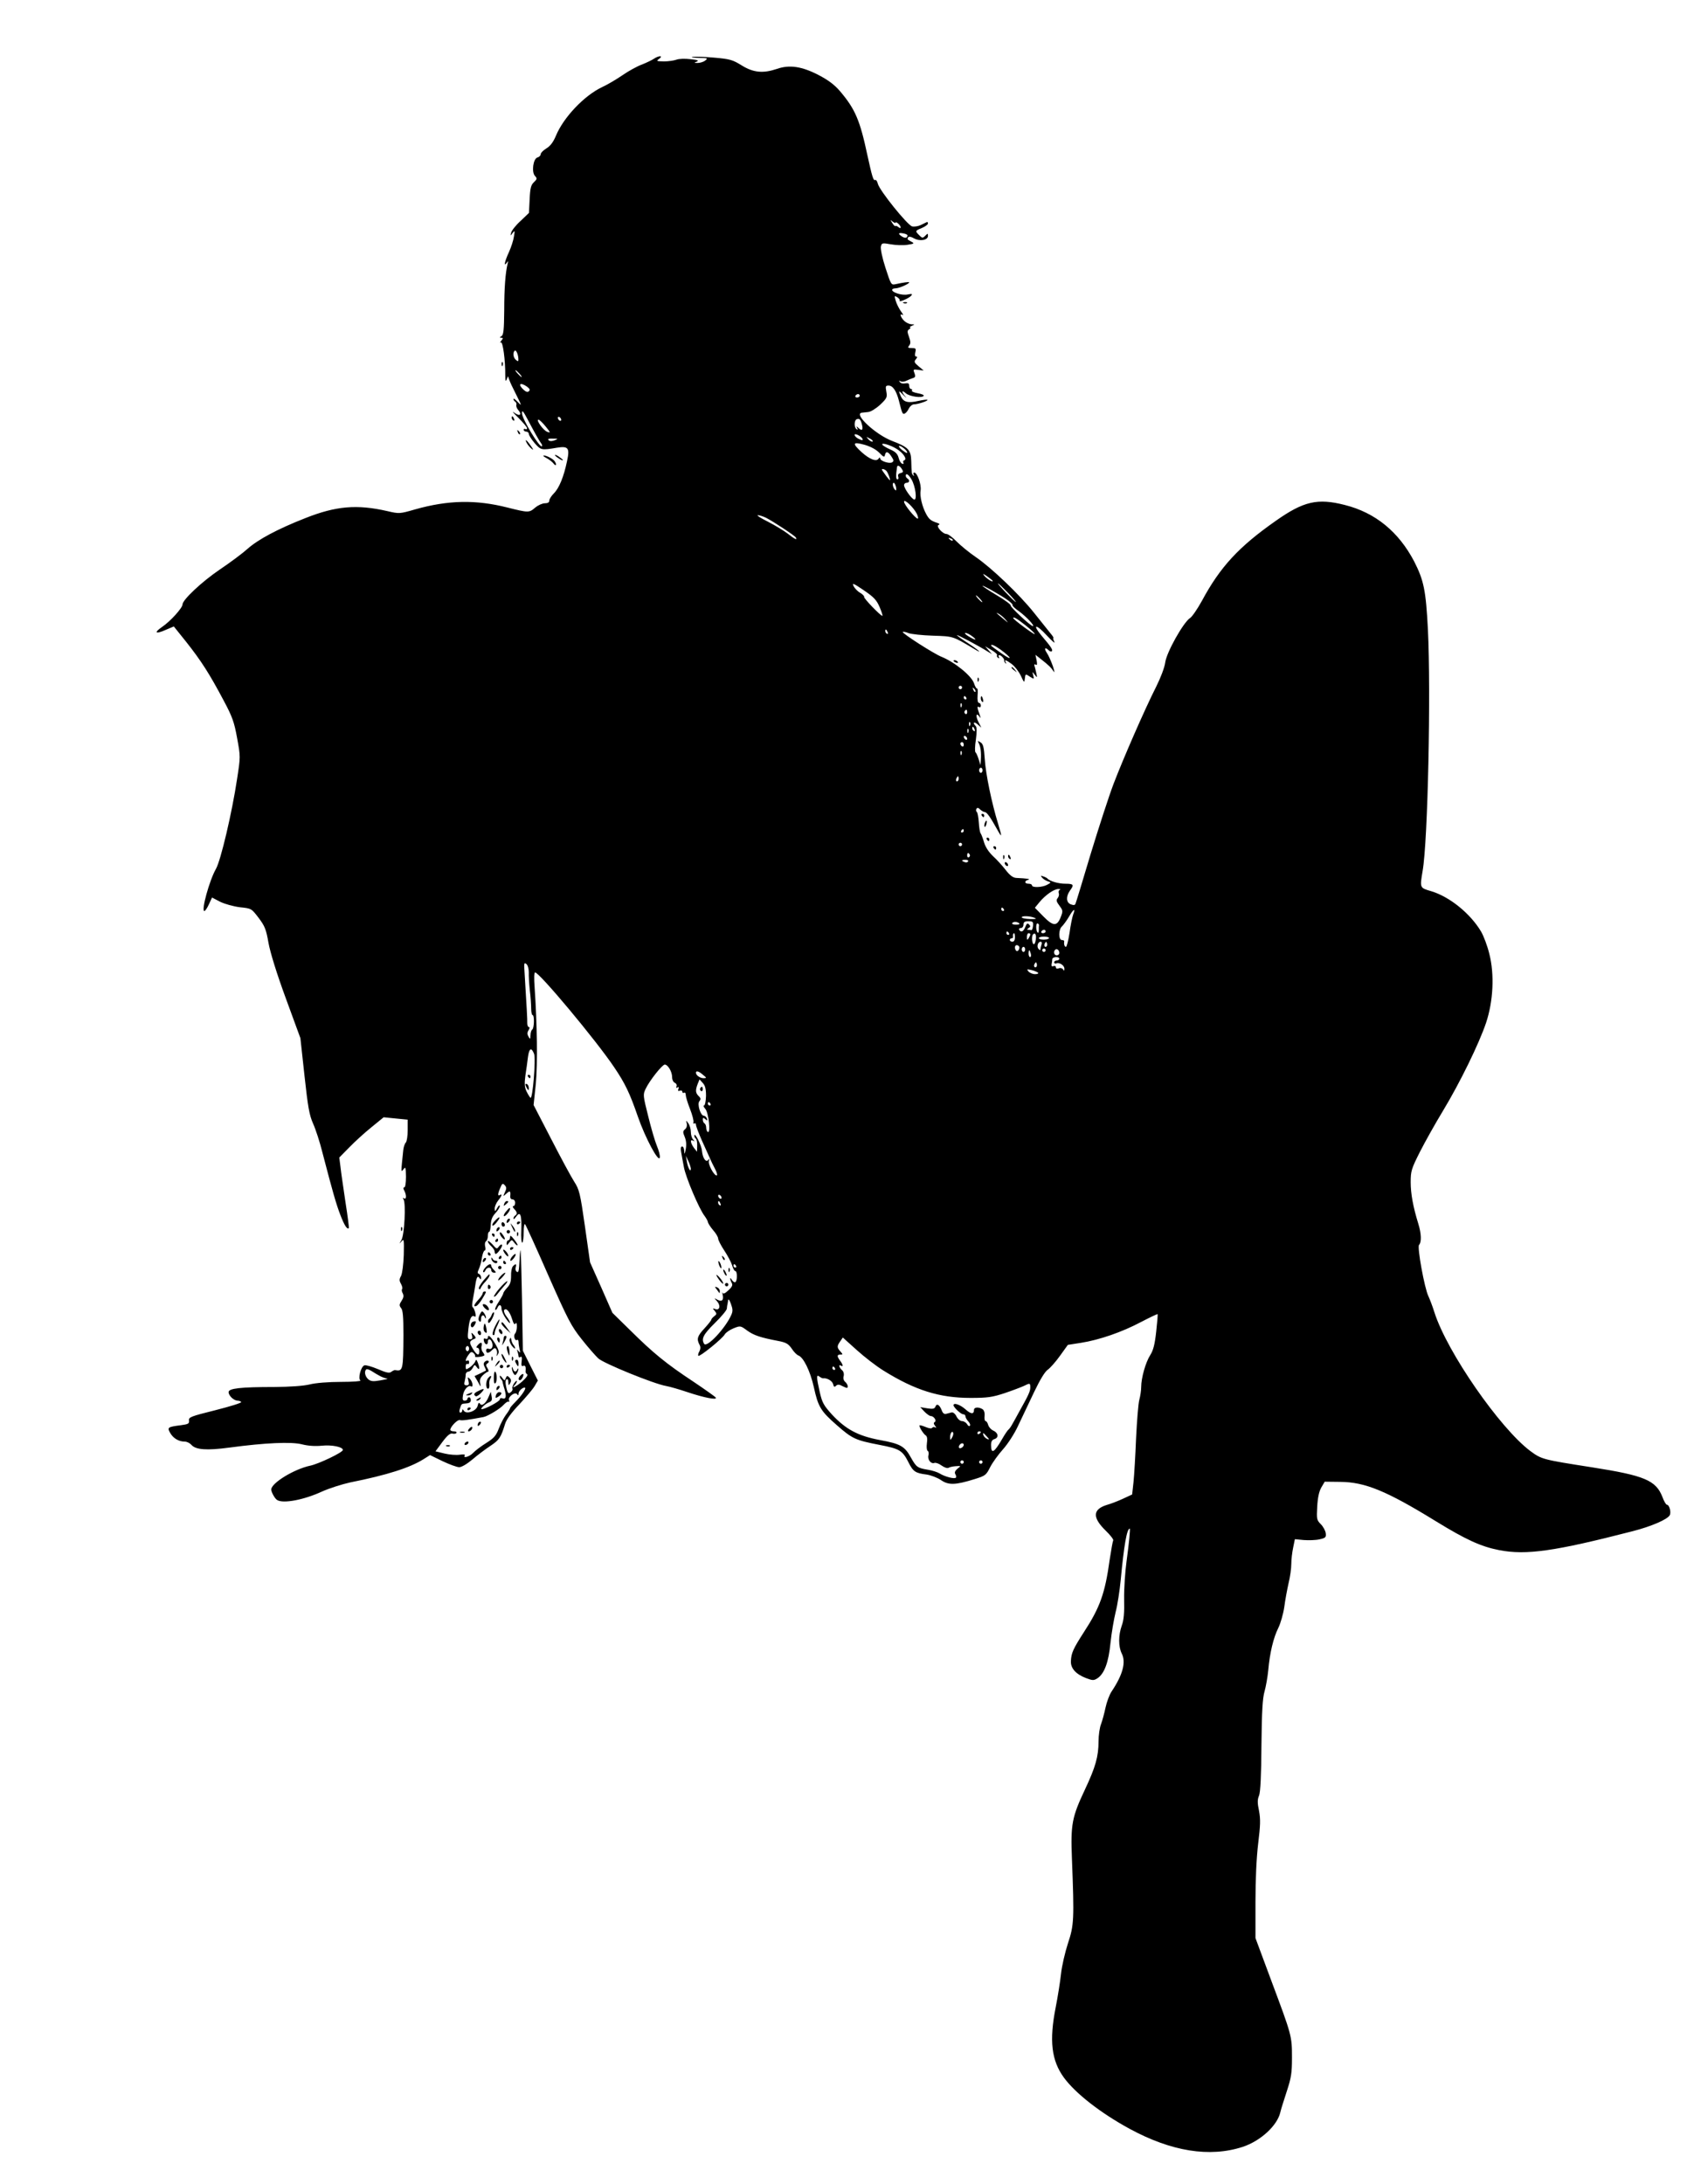 <?xml version="1.0" standalone="no"?>
<!DOCTYPE svg PUBLIC "-//W3C//DTD SVG 20010904//EN"
 "http://www.w3.org/TR/2001/REC-SVG-20010904/DTD/svg10.dtd">
<svg version="1.0" xmlns="http://www.w3.org/2000/svg"
 width="989pt" height="1280pt" viewBox="0 0 989 1280"
 preserveAspectRatio="xMidYMid meet">
<g transform="translate(0,1280) scale(0.1,-0.1)"
fill="#000000" stroke="none">
<path d="M3834 12456 c-11 -8 -43 -23 -70 -34 -28 -10 -79 -38 -115 -63 -35
-24 -89 -56 -120 -70 -105 -50 -226 -178 -270 -285 -16 -38 -33 -60 -56 -74
-18 -11 -33 -26 -33 -33 0 -8 -8 -17 -19 -20 -25 -6 -36 -85 -15 -108 14 -15
13 -19 -6 -37 -17 -16 -22 -34 -25 -100 l-4 -80 -49 -47 c-28 -25 -52 -56 -55
-68 -6 -21 -5 -21 8 -3 13 17 14 15 8 -20 -3 -22 -16 -62 -29 -91 -25 -54 -33
-91 -13 -63 8 12 9 11 5 -5 -13 -54 -20 -143 -20 -273 -1 -115 -4 -145 -16
-152 -12 -8 -12 -10 -1 -10 11 0 11 -3 0 -17 -8 -9 -9 -14 -3 -10 12 7 27
-107 26 -193 0 -32 2 -39 8 -25 l8 20 7 -20 c3 -11 22 -51 42 -90 32 -64 33
-68 9 -42 -14 15 -26 24 -26 18 0 -5 5 -13 11 -16 5 -4 8 -12 6 -18 -2 -7 2
-20 10 -29 26 -29 10 -41 -22 -17 -17 12 -6 -1 23 -29 28 -28 52 -56 52 -62 0
-6 -4 -8 -10 -5 -5 3 -10 1 -10 -4 0 -6 7 -11 15 -11 8 0 15 -6 15 -13 0 -7
15 -32 34 -54 37 -42 39 -43 133 -27 65 10 74 -2 57 -80 -19 -91 -46 -157 -77
-188 -15 -15 -27 -34 -27 -43 0 -10 -9 -15 -26 -15 -14 0 -39 -11 -56 -25 -36
-31 -39 -31 -163 0 -185 47 -348 44 -542 -11 -90 -26 -93 -26 -162 -10 -179
41 -302 30 -481 -41 -163 -64 -277 -125 -340 -181 -30 -27 -103 -81 -161 -120
-105 -71 -219 -178 -219 -205 0 -20 -70 -98 -120 -132 -51 -35 -38 -44 24 -16
l45 19 73 -91 c87 -110 137 -188 218 -341 52 -97 63 -128 80 -222 20 -109 20
-109 0 -239 -30 -200 -96 -479 -124 -528 -38 -66 -88 -247 -68 -247 5 0 17 18
27 40 l18 39 48 -25 c27 -13 77 -27 116 -32 67 -7 67 -7 109 -62 36 -48 44
-66 58 -147 11 -59 48 -179 102 -326 l85 -232 24 -220 c20 -183 28 -230 50
-280 15 -33 40 -109 55 -170 61 -234 80 -300 105 -366 24 -62 40 -87 50 -78 2
2 -7 72 -20 154 -12 83 -26 175 -29 205 l-7 55 59 60 c32 33 90 86 130 118
l71 58 70 -7 71 -7 0 -61 c0 -34 -5 -67 -11 -73 -7 -7 -13 -27 -15 -45 -14
-134 -14 -131 1 -112 13 17 14 12 15 -43 0 -37 -4 -63 -10 -63 -7 0 -7 -6 0
-19 14 -27 13 -54 -2 -45 -7 5 -8 3 -2 -7 14 -24 5 -208 -13 -238 -14 -24 -14
-24 1 -7 14 17 15 11 13 -80 -2 -57 -9 -109 -16 -123 -11 -19 -11 -28 0 -47 7
-13 10 -27 6 -30 -3 -4 -2 -15 4 -25 7 -14 5 -26 -7 -44 -14 -21 -14 -28 -3
-42 11 -12 14 -52 14 -157 -1 -208 -3 -215 -49 -207 -4 1 -14 -4 -22 -10 -11
-9 -28 -6 -79 16 -36 15 -71 25 -79 22 -21 -8 -39 -79 -23 -89 6 -4 -44 -8
-113 -8 -74 0 -150 -6 -185 -15 -38 -9 -114 -14 -206 -15 -200 0 -269 -8 -269
-30 0 -21 31 -50 53 -50 9 0 18 -4 21 -8 3 -5 -65 -26 -152 -48 -144 -36 -157
-41 -154 -60 2 -19 -4 -22 -48 -28 -78 -10 -81 -13 -62 -46 18 -31 50 -50 85
-50 13 0 30 -9 39 -19 25 -29 89 -34 223 -16 209 28 363 35 425 19 36 -9 76
-12 117 -8 58 6 123 -7 123 -25 0 -14 -140 -81 -191 -92 -95 -20 -229 -102
-229 -140 0 -15 21 -53 34 -61 34 -23 157 0 263 49 42 19 117 43 167 54 216
43 349 86 429 136 l38 24 74 -36 c40 -19 84 -35 97 -35 14 0 46 19 77 45 29
25 77 61 106 80 52 35 61 48 86 129 7 25 38 67 84 115 39 42 80 90 90 108 l18
31 -44 87 -44 88 -5 306 c-6 288 -8 337 -14 231 -4 -75 -6 -81 -17 -74 -6 3
-9 15 -6 25 6 22 1 24 -16 7 -7 -7 -12 -33 -11 -57 0 -33 -5 -50 -23 -69 -13
-14 -23 -29 -23 -34 0 -4 -12 -26 -26 -48 -15 -22 -24 -43 -21 -47 4 -3 9 2
13 11 9 23 24 20 24 -5 0 -11 11 -37 25 -57 14 -20 25 -32 25 -26 0 6 -9 23
-21 38 -11 14 -17 31 -14 36 11 18 34 -8 47 -52 8 -26 14 -35 20 -26 5 8 8 2
8 -18 0 -16 -5 -35 -10 -40 -12 -12 -2 -47 11 -38 5 3 9 -3 9 -13 0 -10 3 -29
6 -43 5 -21 4 -22 -6 -10 -10 13 -11 12 -6 -3 3 -10 6 -23 6 -28 0 -6 5 -7 11
-3 8 5 10 -3 7 -25 -3 -24 -1 -31 9 -27 12 5 17 -5 14 -31 -1 -6 3 -15 9 -18
7 -4 -4 -20 -27 -41 -35 -31 -72 -49 -45 -22 7 7 12 17 12 22 0 6 -7 0 -16
-12 -8 -12 -13 -26 -10 -31 3 -5 -1 -14 -8 -20 -16 -14 -21 -8 -30 36 -4 18
-3 34 3 38 7 4 11 -3 11 -17 1 -21 2 -21 11 -5 7 13 6 21 -4 32 -13 13 -16 12
-22 -3 -6 -16 -8 -16 -21 2 -8 11 -14 15 -14 10 0 -6 3 -14 7 -18 5 -4 8 -11
9 -14 0 -4 5 -25 12 -46 12 -43 8 -60 -14 -52 -8 3 -14 0 -14 -7 0 -11 -86
-57 -106 -57 -13 0 21 32 42 40 17 7 20 14 16 35 l-5 27 -12 -28 c-16 -40 -41
-59 -51 -42 -6 9 -10 6 -14 -12 -7 -31 -66 -52 -81 -29 -6 10 -9 10 -9 2 0 -7
-5 -13 -11 -13 -6 0 -8 9 -3 23 9 29 8 29 38 31 18 1 26 7 26 19 0 9 -4 17
-10 17 -5 0 -10 -4 -10 -10 0 -5 -7 -10 -16 -10 -12 0 -14 8 -10 32 5 33 32
62 47 52 15 -9 10 27 -6 43 -14 14 -15 13 -9 -11 5 -20 3 -26 -11 -26 -13 0
-16 6 -11 23 3 12 6 30 6 40 0 9 7 17 15 17 8 0 20 10 26 22 11 21 12 21 25 3
16 -21 18 -4 4 30 -7 18 -9 18 -15 3 -4 -9 -18 -24 -31 -33 -23 -15 -24 -14
-24 5 0 12 5 18 10 15 6 -3 10 1 10 10 0 9 -4 13 -10 10 -15 -9 -12 8 6 33 12
18 19 21 30 11 7 -6 11 -15 9 -20 -5 -7 45 -2 54 6 2 3 -2 11 -9 20 -7 8 -10
24 -7 35 6 24 -5 26 -23 5 -9 -10 -9 -15 -1 -15 6 0 11 -9 11 -20 0 -31 -16
-24 -40 17 -21 36 -20 43 15 57 6 2 2 12 -7 21 -16 17 -17 17 -11 -3 4 -16 1
-22 -11 -22 -15 0 -16 8 -10 63 7 60 18 82 37 70 6 -4 7 6 3 23 -4 16 -11 30
-15 32 -5 1 -4 22 1 45 4 23 11 60 14 82 7 49 14 61 25 44 7 -11 9 -10 9 3 0
9 -6 18 -12 21 -10 3 -10 9 -1 28 6 13 15 43 18 67 4 23 11 42 16 42 5 0 7 11
3 24 -3 13 -1 27 5 30 6 4 11 18 11 32 0 13 3 24 8 24 4 0 8 19 9 41 1 29 9
49 27 68 14 15 26 34 26 42 -1 8 -7 3 -15 -11 -13 -23 -14 -24 -15 -4 0 12 9
33 20 47 22 27 26 42 10 32 -13 -8 -13 7 3 43 10 25 14 28 26 15 11 -12 11
-20 1 -41 -12 -27 -12 -27 9 -8 21 19 25 16 22 -16 -1 -10 4 -18 13 -18 9 0
16 -9 16 -20 0 -11 -5 -20 -11 -20 -6 0 -3 -7 5 -16 18 -18 20 -30 6 -39 -5
-3 -10 -11 -10 -18 0 -6 7 -1 16 12 24 34 33 11 30 -80 -2 -43 1 -76 6 -73 4
3 8 31 8 62 0 31 4 52 8 46 5 -5 66 -139 136 -299 116 -262 134 -297 196 -375
37 -47 81 -97 97 -112 30 -29 327 -150 398 -162 22 -4 78 -20 125 -36 99 -33
176 -48 166 -32 -4 6 -65 49 -135 96 -153 101 -231 164 -368 300 l-103 101
-65 148 -66 148 -30 211 c-28 196 -33 215 -63 262 -18 28 -79 141 -135 250
l-103 199 13 124 c11 118 8 347 -7 566 -4 54 -3 87 3 87 25 0 356 -396 463
-555 65 -96 92 -153 139 -289 44 -127 124 -276 129 -240 2 11 -6 41 -17 67
-11 26 -34 104 -51 174 -31 122 -31 128 -15 161 22 47 97 142 112 142 18 0 43
-41 43 -73 0 -16 7 -30 16 -34 8 -3 13 -12 10 -20 -4 -9 -2 -11 6 -7 7 5 9 2
5 -9 -4 -11 -2 -14 9 -10 7 3 14 0 14 -7 0 -6 5 -8 10 -5 6 3 10 -2 10 -13 0
-10 11 -47 25 -82 14 -36 23 -71 20 -78 -2 -7 0 -10 5 -7 6 3 10 0 10 -8 0 -8
16 -50 35 -93 20 -44 41 -90 47 -104 6 -14 19 -42 30 -62 11 -21 15 -38 9 -38
-16 0 -52 67 -45 86 4 14 3 15 -3 6 -14 -19 -34 9 -38 53 -3 33 -44 114 -45
88 0 -6 4 -14 9 -17 5 -3 9 -22 8 -42 l-1 -35 -18 23 c-20 27 -24 53 -5 42 10
-6 10 -4 0 7 -7 7 -13 27 -13 44 0 17 -7 40 -15 51 -14 19 -14 19 -9 -2 3 -12
-1 -26 -10 -33 -13 -11 -14 -17 -2 -45 9 -22 11 -45 6 -72 -6 -31 -8 -33 -9
-11 0 15 -6 27 -12 27 -8 0 -10 -12 -6 -32 3 -18 10 -58 16 -88 10 -59 90
-248 122 -288 10 -14 19 -30 19 -36 1 -6 14 -27 30 -46 17 -19 30 -41 30 -50
0 -8 16 -40 36 -70 20 -30 41 -70 46 -87 5 -18 13 -33 18 -33 13 0 13 -57 1
-65 -6 -3 -14 3 -20 12 -13 22 -14 8 -2 -16 8 -13 3 -24 -19 -44 -20 -19 -30
-23 -34 -15 -3 7 -3 3 0 -9 8 -33 -3 -45 -29 -32 -22 12 -22 12 -3 -9 22 -25
15 -55 -11 -45 -16 6 -17 5 -3 -11 13 -16 12 -20 -3 -31 -9 -7 -17 -16 -17
-20 0 -4 -18 -27 -40 -51 -42 -45 -47 -62 -30 -95 8 -13 7 -25 0 -40 -7 -11
-9 -23 -6 -26 7 -8 143 102 155 126 6 10 29 26 51 35 40 16 41 16 80 -13 39
-28 77 -41 182 -61 47 -9 60 -17 80 -46 12 -19 30 -36 38 -39 30 -10 70 -92
91 -186 25 -115 40 -140 135 -223 90 -79 109 -88 249 -115 119 -23 135 -32
171 -103 27 -54 41 -63 106 -71 25 -4 63 -18 85 -33 44 -30 83 -29 196 6 64
20 68 23 92 71 14 27 48 74 75 104 27 30 67 91 88 137 22 46 64 135 94 198 36
75 64 121 81 132 14 10 46 46 71 81 l46 64 77 12 c108 17 241 63 352 122 52
27 96 48 97 46 2 -2 -2 -48 -8 -102 -8 -74 -17 -110 -35 -138 -27 -42 -53
-134 -53 -187 0 -19 -5 -53 -11 -75 -6 -22 -14 -123 -19 -225 -4 -102 -11
-218 -15 -257 l-8 -73 -54 -25 c-30 -14 -72 -30 -94 -36 -84 -26 -86 -74 -7
-151 27 -26 47 -52 44 -57 -3 -5 -12 -56 -21 -115 -27 -196 -57 -279 -151
-423 -63 -98 -74 -122 -76 -170 -2 -42 29 -76 88 -99 40 -15 46 -15 68 -1 40
27 65 93 76 207 6 58 20 139 30 180 11 41 24 127 30 189 19 202 36 301 53 301
4 0 -4 -83 -19 -193 -8 -59 -15 -158 -14 -220 2 -81 -2 -124 -14 -156 -20 -56
-20 -123 0 -163 26 -51 6 -125 -59 -222 -13 -19 -29 -62 -36 -95 -7 -34 -19
-77 -26 -96 -8 -19 -15 -65 -15 -102 0 -89 -18 -151 -79 -281 -77 -163 -85
-205 -77 -407 14 -357 12 -390 -23 -495 -17 -52 -36 -133 -41 -180 -5 -47 -19
-134 -31 -195 -39 -197 -25 -313 48 -413 68 -93 216 -208 385 -300 245 -133
469 -169 663 -106 106 35 204 126 221 204 3 14 20 68 37 120 27 82 31 109 31
200 0 126 -1 129 -120 447 l-94 253 0 212 c0 135 6 260 16 343 13 106 14 141
5 190 -10 47 -10 67 0 90 8 20 13 117 14 295 2 201 7 277 18 315 8 28 18 84
22 125 9 102 30 190 59 248 13 26 29 82 35 123 5 40 17 103 25 139 9 36 16 86
16 112 0 26 5 69 11 97 l10 49 52 -5 c29 -2 70 -1 92 4 36 8 40 12 37 36 -2
15 -15 39 -29 53 -24 24 -25 30 -21 103 3 54 11 89 24 112 l20 34 90 -1 c146
-1 271 -52 562 -231 176 -108 263 -148 370 -169 159 -31 326 -7 784 111 109
28 204 69 217 94 9 18 -3 61 -17 61 -5 0 -17 20 -26 45 -38 98 -105 126 -411
174 -294 46 -297 47 -364 96 -179 135 -486 578 -561 810 -12 39 -29 82 -36 97
-23 46 -67 289 -55 301 15 15 14 65 -4 123 -31 100 -45 177 -45 245 0 64 4 78
54 177 30 59 91 168 136 242 99 164 211 393 252 515 42 126 50 283 19 404 -11
46 -33 104 -48 130 -62 105 -183 204 -292 237 -68 20 -68 18 -51 119 31 177
49 1050 31 1415 -12 231 -24 288 -81 400 -91 173 -227 285 -406 330 -160 41
-242 22 -405 -93 -217 -152 -326 -270 -433 -469 -26 -47 -57 -93 -70 -101 -39
-26 -137 -200 -145 -260 -4 -30 -27 -90 -53 -142 -67 -132 -193 -421 -250
-570 -27 -71 -87 -256 -134 -410 -46 -154 -86 -286 -89 -292 -3 -9 -11 -10
-27 -4 -28 10 -30 46 -6 80 26 35 23 41 -27 41 -40 0 -92 15 -105 31 -3 3 -14
9 -24 12 -16 6 -17 5 -7 -7 7 -9 22 -18 34 -22 20 -6 20 -7 -4 -20 -28 -16
-89 -18 -89 -4 0 6 -9 10 -20 10 -25 0 -26 17 -2 23 16 5 -8 8 -70 11 -19 1
-37 14 -62 46 -19 25 -53 62 -75 82 -25 24 -44 53 -52 80 -7 24 -16 48 -20 53
-5 6 -9 35 -11 65 -2 30 -7 58 -12 61 -5 4 -5 12 -2 18 5 8 12 7 22 -4 9 -8
21 -15 27 -15 12 0 33 -30 74 -104 28 -50 28 -44 4 36 -37 120 -73 293 -78
379 -5 70 -9 88 -25 98 -17 10 -18 10 -10 -6 11 -20 15 -54 12 -98 l-2 -30
-11 35 c-6 19 -14 37 -18 40 -5 3 -4 37 2 75 6 46 6 72 -1 79 -20 20 -10 29
11 10 l22 -19 -17 33 c-18 35 -13 58 5 32 9 -12 9 -11 4 5 -17 47 -18 58 -7
51 7 -4 12 -1 12 8 0 9 -5 16 -11 16 -7 0 -10 17 -8 44 2 24 1 42 -3 40 -3 -2
-12 11 -18 31 -15 44 -112 123 -190 155 -44 17 -234 139 -228 146 3 2 18 0 34
-7 16 -6 80 -13 143 -15 120 -4 115 -2 239 -76 57 -35 34 -12 -33 32 -36 23
-65 44 -65 47 0 5 130 -64 180 -96 l25 -15 -20 23 -20 23 37 -22 c21 -12 36
-26 33 -30 -3 -5 0 -12 6 -16 8 -4 9 -3 5 4 -4 7 -3 12 2 12 11 0 31 -22 29
-32 -1 -3 2 -10 7 -15 5 -5 6 -3 2 5 -11 18 1 15 35 -10 17 -13 41 -43 53 -68
20 -43 21 -44 24 -17 3 28 4 28 29 11 26 -16 26 -16 20 7 -6 23 -6 24 9 4 15
-19 15 -19 9 10 -4 17 -8 36 -11 43 -2 8 1 10 8 6 8 -5 9 2 5 25 l-7 33 33
-26 c46 -36 60 -50 74 -72 7 -10 4 4 -5 32 -10 28 -25 63 -35 77 -18 27 -11
37 11 15 6 -6 15 -9 18 -5 8 7 -4 25 -60 91 -58 70 -32 70 31 1 31 -33 50 -50
44 -37 -6 12 -9 22 -6 22 4 0 -4 13 -17 28 -13 16 -56 70 -96 120 -87 109
-250 264 -342 327 -37 25 -87 66 -111 90 -24 25 -51 45 -60 45 -23 0 -64 46
-47 53 9 3 7 7 -7 12 -38 12 -49 22 -65 51 -24 44 -39 106 -33 140 5 34 -20
104 -37 104 -6 0 -8 -6 -4 -12 4 -8 3 -9 -2 -5 -10 10 -10 12 -12 85 -2 65
-17 81 -111 117 -98 37 -231 161 -178 166 6 1 23 2 37 4 14 1 45 20 69 42 40
38 43 44 37 77 -6 32 -4 36 13 36 25 0 46 -31 61 -90 19 -76 21 -79 34 -74 7
3 18 16 24 30 7 13 20 24 30 24 23 0 85 21 79 26 -2 3 -26 0 -53 -6 -61 -14
-87 -7 -102 25 -17 38 -15 39 16 7 15 -15 19 -18 10 -7 -25 29 -23 42 2 20 21
-19 96 -30 105 -15 3 5 -13 11 -35 15 -22 4 -38 11 -34 16 3 5 0 9 -5 9 -6 0
-11 8 -11 19 0 14 -6 17 -24 14 -13 -3 -27 1 -31 8 -6 8 -4 10 4 4 7 -4 23 -3
34 3 12 6 30 13 39 16 14 4 16 10 9 29 -9 22 -7 23 22 19 l32 -4 -30 25 c-25
21 -28 27 -16 41 9 11 10 16 2 16 -7 0 -9 9 -5 25 5 22 3 25 -21 25 -23 0 -25
2 -15 15 9 11 9 22 -1 50 -11 31 -11 37 1 45 8 6 11 10 5 11 -5 0 -1 4 10 9
19 8 19 9 -2 9 -13 1 -32 10 -43 21 -21 21 -28 46 -9 34 7 -4 2 6 -10 22 -11
16 -25 43 -30 61 -9 30 -8 31 9 21 10 -7 17 -15 14 -20 -8 -13 54 13 67 28 10
12 6 13 -20 8 -32 -7 -91 11 -91 27 0 5 9 9 20 9 20 0 80 26 80 35 0 4 -36 -1
-81 -11 -25 -5 -26 -2 -58 96 -19 58 -30 112 -27 125 5 21 8 22 58 13 29 -5
72 -7 97 -3 39 6 43 8 26 17 -27 15 -28 15 -21 27 4 6 17 4 34 -6 34 -19 82
-11 82 14 0 16 -1 16 -16 1 -15 -15 -18 -14 -35 3 -25 25 -25 26 16 43 19 8
35 20 35 26 0 7 -3 10 -7 8 -5 -2 -20 -10 -35 -17 -14 -7 -37 -11 -51 -8 -28
8 -190 209 -201 250 -3 15 -11 25 -16 22 -10 -6 -18 22 -45 145 -44 207 -72
271 -161 376 -31 36 -67 64 -125 94 -98 51 -171 62 -245 36 -80 -27 -137 -22
-205 20 -53 33 -69 38 -160 46 -56 5 -113 7 -128 5 -14 -2 1 -5 33 -6 55 -1
58 -2 40 -16 -10 -8 -30 -14 -44 -14 -22 0 -23 1 -5 8 14 6 4 10 -37 14 -32 4
-68 3 -83 -3 -14 -5 -47 -10 -73 -10 -44 1 -46 2 -28 15 27 20 -2 20 -30 1z
m1416 -961 c0 4 7 2 15 -5 8 -7 15 -17 15 -22 0 -7 -5 -6 -13 1 -8 6 -16 9
-18 6 -3 -2 -11 6 -18 18 -13 20 -13 21 2 8 10 -7 17 -10 17 -6z m70 -74 c0
-16 -13 -19 -31 -8 -26 16 -24 25 6 19 14 -2 25 -8 25 -11z m-2281 -725 c1
-15 -2 -16 -14 -6 -16 13 -20 42 -8 54 8 8 21 -20 22 -48z m6 -86 c10 -11 16
-20 13 -20 -3 0 -13 9 -23 20 -10 11 -16 20 -13 20 3 0 13 -9 23 -20z m44 -76
c16 -12 20 -19 12 -27 -7 -7 -17 -5 -31 8 -36 33 -22 47 19 19z m1951 -54 c0
-5 -7 -10 -16 -10 -8 0 -12 5 -9 10 3 6 10 10 16 10 5 0 9 -4 9 -10z m-1947
-138 c39 -74 68 -126 79 -140 6 -7 8 -15 5 -18 -12 -12 -117 161 -117 194 0
21 7 13 33 -36z m197 -3 c0 -6 -4 -7 -10 -4 -5 3 -10 11 -10 16 0 6 5 7 10 4
6 -3 10 -11 10 -16z m1764 -31 c7 -30 -2 -36 -23 -15 -11 10 -12 9 -6 -2 5 -9
4 -12 -3 -7 -16 10 -15 53 1 59 16 6 23 -2 31 -35z m-1855 -8 c29 -36 30 -39
9 -31 -23 8 -68 71 -51 71 5 0 24 -18 42 -40z m1856 -70 c8 -13 -1 -13 -26 0
-10 6 -19 15 -19 21 0 11 35 -5 45 -21z m61 -18 c-4 -3 -14 2 -24 12 -16 18
-16 18 6 6 13 -6 21 -14 18 -18z m-1865 7 c-16 -6 -28 -6 -35 1 -7 7 1 10 25
9 32 0 33 -1 10 -10z m1904 -73 c25 -26 30 -28 33 -13 5 24 19 21 38 -9 14
-21 15 -27 4 -34 -16 -10 -70 8 -70 23 0 8 -3 7 -9 -1 -12 -20 -52 -5 -99 37
-58 53 -54 63 16 44 37 -11 67 -27 87 -47z m103 22 c37 -23 62 -60 43 -66 -6
-2 -8 -8 -5 -14 4 -6 1 -9 -7 -6 -7 2 -17 18 -21 35 -6 22 -18 35 -48 48 -23
10 -44 23 -47 28 -9 15 47 -1 85 -25z m60 -18 c3 -8 -5 -6 -21 6 -15 10 -27
23 -27 28 0 12 43 -18 48 -34z m-31 -99 c10 -16 9 -20 -8 -24 -12 -3 -17 -11
-13 -21 3 -9 1 -16 -5 -16 -9 0 -10 21 -2 73 2 13 16 7 28 -12z m-89 -13 c5
-7 13 -24 17 -38 6 -22 4 -20 -19 9 -14 19 -26 36 -26 38 0 8 19 2 28 -9z
m145 -47 c24 -40 35 -125 16 -119 -17 6 -59 66 -59 84 0 8 7 14 15 14 17 0 20
16 5 25 -5 3 -10 10 -10 16 0 18 16 9 33 -20z m-90 -47 c3 -18 1 -22 -6 -15
-13 13 -18 41 -7 41 4 0 10 -12 13 -26z m122 -156 c7 -16 10 -28 5 -28 -13 0
-80 82 -80 99 0 20 56 -33 75 -71z m-884 -23 c46 -24 167 -104 174 -115 12
-19 -7 -10 -47 22 -22 17 -75 49 -116 70 -42 21 -69 38 -59 38 10 0 31 -7 48
-15z m1094 -133 c-3 -3 -11 0 -18 7 -9 10 -8 11 6 5 10 -3 15 -9 12 -12z m235
-238 c0 -9 -37 15 -51 33 -10 12 -5 11 19 -6 17 -12 32 -24 32 -27z m-663
-153 c12 -28 19 -51 16 -51 -11 0 -111 104 -107 111 2 4 -8 15 -23 24 -16 9
-33 27 -39 40 -10 20 0 16 60 -25 59 -40 75 -57 93 -99z m753 83 c30 -31 50
-55 45 -53 -11 4 -111 109 -104 109 3 0 29 -25 59 -56z m-2 -42 c18 -13 31
-26 28 -29 -3 -3 14 -20 39 -37 41 -30 94 -86 80 -86 -13 0 -134 113 -130 121
3 4 -33 31 -80 59 -47 28 -85 53 -85 56 0 6 110 -56 148 -84z m-163 8 c10 -11
16 -20 13 -20 -3 0 -13 9 -23 20 -10 11 -16 20 -13 20 3 0 13 -9 23 -20z m150
-122 c19 -22 19 -22 -10 2 -48 40 -51 43 -30 32 11 -6 29 -21 40 -34z m118
-34 c32 -26 56 -48 53 -51 -4 -4 -126 86 -126 94 0 10 21 -2 73 -43z m-809
-40 c3 -8 2 -12 -4 -9 -6 3 -10 10 -10 16 0 14 7 11 14 -7z m496 -24 c33 -25
19 -25 -22 0 -18 11 -26 20 -18 20 8 0 26 -9 40 -20z m166 -78 c67 -49 72 -69
7 -23 -35 24 -63 45 -63 47 0 10 21 1 56 -24z m-226 -222 c0 -5 -4 -10 -10
-10 -5 0 -10 5 -10 10 0 6 5 10 10 10 6 0 10 -4 10 -10z m78 -25 c-3 -3 -9 2
-12 12 -6 14 -5 15 5 6 7 -7 10 -15 7 -18z m-53 -35 c3 -5 1 -10 -4 -10 -6 0
-11 5 -11 10 0 6 2 10 4 10 3 0 8 -4 11 -10z m-28 -52 c-3 -8 -6 -5 -6 6 -1
11 2 17 5 13 3 -3 4 -12 1 -19z m33 -34 c0 -8 -5 -12 -10 -9 -6 4 -8 11 -5 16
9 14 15 11 15 -7z m17 -76 c-3 -8 -6 -5 -6 6 -1 11 2 17 5 13 3 -3 4 -12 1
-19z m27 -24 c3 -8 2 -12 -4 -9 -6 3 -10 10 -10 16 0 14 7 11 14 -7z m-37 -16
c-3 -8 -6 -5 -6 6 -1 11 2 17 5 13 3 -3 4 -12 1 -19z m-7 -39 c0 -6 -4 -7 -10
-4 -5 3 -10 11 -10 16 0 6 5 7 10 4 6 -3 10 -11 10 -16z m-20 -35 c0 -8 -4
-12 -10 -9 -5 3 -10 10 -10 16 0 5 5 9 10 9 6 0 10 -7 10 -16z m-13 -56 c-3
-8 -6 -5 -6 6 -1 11 2 17 5 13 3 -3 4 -12 1 -19z m123 -93 c0 -8 -4 -15 -10
-15 -5 0 -10 7 -10 15 0 8 5 15 10 15 6 0 10 -7 10 -15z m-140 -50 c0 -8 -4
-15 -10 -15 -5 0 -7 7 -4 15 4 8 8 15 10 15 2 0 4 -7 4 -15z m30 -305 c0 -5
-5 -10 -11 -10 -5 0 -7 5 -4 10 3 6 8 10 11 10 2 0 4 -4 4 -10z m-10 -80 c0
-5 -4 -10 -10 -10 -5 0 -10 5 -10 10 0 6 5 10 10 10 6 0 10 -4 10 -10z m45
-59 c3 -5 1 -12 -5 -16 -5 -3 -10 1 -10 9 0 18 6 21 15 7z m-10 -41 c-3 -5
-12 -7 -20 -3 -21 7 -19 13 6 13 11 0 18 -4 14 -10z m538 -166 c-7 -3 -9 -12
-6 -20 3 -8 0 -21 -7 -29 -9 -11 -7 -20 11 -44 21 -28 21 -32 7 -68 -22 -54
-44 -53 -102 6 l-49 50 27 33 c35 42 85 77 111 77 11 0 15 -3 8 -5z m-328
-114 c3 -5 1 -10 -4 -10 -6 0 -11 5 -11 10 0 6 2 10 4 10 3 0 8 -4 11 -10z
m406 -32 c-5 -14 -15 -62 -21 -107 -7 -44 -16 -81 -21 -81 -8 0 -13 15 -10 33
0 4 -6 7 -14 7 -20 0 -20 63 1 80 8 8 27 33 41 57 27 47 40 52 24 11z m-226
-18 c15 -6 7 -8 -27 -7 -27 1 -48 5 -48 10 0 10 50 8 75 -3z m-89 -33 c4 -4
-5 -7 -20 -7 -15 0 -25 4 -22 9 7 10 31 9 42 -2z m80 -14 c-2 -16 -6 -27 -10
-25 -3 1 -12 2 -18 2 -9 0 -8 3 2 10 12 7 12 12 3 21 -10 10 -14 6 -22 -14
-11 -28 -25 -35 -36 -17 -3 6 1 10 9 10 9 0 16 9 16 20 0 15 7 20 29 20 26 0
29 -3 27 -27z m35 4 c-1 -4 -1 -17 -1 -29 0 -12 -3 -18 -7 -14 -11 11 -11 57
0 53 5 -1 8 -6 8 -10z m39 -37 c0 -5 -7 -10 -16 -10 -8 0 -12 5 -9 10 3 6 10
10 16 10 5 0 9 -4 9 -10z m-215 -10 c3 -5 1 -10 -4 -10 -6 0 -11 5 -11 10 0 6
2 10 4 10 3 0 8 -4 11 -10z m35 -25 c0 -16 -6 -25 -15 -25 -8 0 -15 5 -15 10
0 6 5 10 10 10 6 0 9 3 9 8 -2 12 1 22 6 22 3 0 5 -11 5 -25z m90 18 c0 -5 -5
-15 -10 -23 -8 -12 -10 -11 -10 8 0 12 5 22 10 22 6 0 10 -3 10 -7z m32 -32
c-2 -17 -8 -28 -13 -25 -10 6 -12 48 -3 57 13 13 21 -3 16 -32z m78 11 c0 -5
-13 -9 -30 -10 -16 0 -30 4 -30 9 0 5 14 9 30 9 17 0 30 -4 30 -8z m-44 -38
c-3 -9 -6 -21 -6 -27 0 -8 -3 -8 -11 0 -13 13 -5 43 12 43 6 0 8 -7 5 -16z
m30 -11 c-10 -10 -19 5 -10 18 6 11 8 11 12 0 2 -7 1 -15 -2 -18z m-163 1 c9
-9 -4 -35 -14 -28 -5 3 -9 12 -9 20 0 14 12 19 23 8z m37 -19 c0 -8 -4 -15
-10 -15 -5 0 -10 7 -10 15 0 8 5 15 10 15 6 0 10 -7 10 -15z m120 -5 c0 -5 -4
-10 -10 -10 -5 0 -10 5 -10 10 0 6 5 10 10 10 6 0 10 -4 10 -10z m80 -16 c0
-8 -7 -14 -15 -14 -15 0 -21 21 -9 33 10 9 24 -2 24 -19z m-167 -4 c3 -11 1
-20 -4 -20 -5 0 -9 9 -9 20 0 11 2 20 4 20 2 0 6 -9 9 -20z m167 -30 c0 -5 -7
-10 -15 -10 -8 0 -15 -5 -15 -11 0 -6 6 -9 13 -6 19 7 47 -12 47 -31 0 -13 -2
-14 -8 -4 -5 7 -16 10 -25 6 -10 -4 -17 -1 -17 6 0 7 -6 10 -14 7 -9 -4 -13 0
-11 11 2 9 4 23 4 30 1 14 41 17 41 2z m-3110 -79 c-1 -20 2 -67 6 -106 5 -38
8 -87 8 -107 0 -21 4 -38 8 -38 12 0 10 -78 -2 -85 -5 -3 -10 -18 -10 -33 -1
-25 -2 -25 -12 -8 -8 14 -8 24 1 38 7 11 7 18 1 18 -5 0 -9 10 -9 23 1 19 -3
87 -16 300 -4 51 -2 57 11 46 8 -6 14 -28 14 -48z m2976 32 c-10 -10 -19 5
-10 18 6 11 8 11 12 0 2 -7 1 -15 -2 -18z m9 -34 c5 -5 -2 -9 -17 -9 -14 0
-31 7 -39 16 -11 13 -9 14 17 8 16 -3 33 -11 39 -15z m-2954 -476 c11 -30 -8
-266 -21 -258 -4 3 -14 19 -23 37 -12 26 -13 47 -7 93 5 33 12 81 15 108 7 53
20 60 36 20z m990 -123 c23 -19 23 -19 4 -20 -21 0 -45 17 -45 32 0 14 17 9
41 -12z m18 -124 c-1 -32 -6 -56 -12 -56 -5 0 -2 -9 8 -20 19 -21 33 -146 14
-135 -5 4 -9 15 -9 25 0 10 -4 22 -10 25 -5 3 -10 13 -10 22 0 13 3 13 15 3
13 -11 14 -10 9 4 -3 9 -12 16 -18 16 -19 0 -40 68 -26 85 9 11 9 18 -4 30
-19 19 -20 34 -6 71 l11 27 19 -21 c14 -15 19 -34 19 -76z m26 -46 c3 -5 1
-10 -4 -10 -6 0 -11 5 -11 10 0 6 2 10 4 10 3 0 8 -4 11 -10z m-115 -379 c0
-28 -17 3 -23 39 l-6 35 14 -30 c8 -16 14 -37 15 -44z m180 -172 c0 -6 -4 -7
-10 -4 -5 3 -10 11 -10 16 0 6 5 7 10 4 6 -3 10 -11 10 -16z m-6 -35 c3 -8 2
-12 -4 -9 -6 3 -10 10 -10 16 0 14 7 11 14 -7z m91 -364 c3 -5 1 -10 -4 -10
-6 0 -11 5 -11 10 0 6 2 10 4 10 3 0 8 -4 11 -10z m-28 -288 c-34 -77 -143
-194 -159 -169 -18 29 -5 55 62 121 39 38 71 77 71 85 1 9 2 21 4 26 1 6 3 17
4 25 1 8 9 -2 16 -23 11 -30 12 -43 2 -65z m891 -325 c186 -116 329 -161 512
-161 99 0 127 4 200 28 47 16 97 35 112 42 36 18 38 18 38 -9 0 -22 -10 -44
-65 -142 -15 -27 -33 -61 -41 -74 -7 -13 -17 -27 -21 -30 -5 -3 -22 -28 -38
-56 -47 -81 -65 -91 -65 -34 0 19 6 30 21 34 26 9 21 37 -9 50 -13 6 -25 20
-29 33 -3 12 -10 22 -15 22 -5 0 -8 14 -6 30 2 19 -3 34 -12 40 -23 14 -50 12
-50 -4 0 -27 -18 -26 -51 4 -31 27 -69 40 -69 23 0 -12 43 -53 57 -53 7 0 13
-5 13 -12 0 -6 7 -20 17 -30 9 -10 13 -21 9 -25 -4 -5 -12 0 -17 10 -6 9 -19
17 -29 17 -11 0 -25 12 -33 28 -7 15 -20 25 -28 23 -8 -2 -22 -6 -31 -8 -12
-4 -21 3 -27 20 -13 33 -29 43 -37 22 -5 -13 -15 -15 -48 -10 l-41 7 24 -26
c14 -14 30 -26 37 -26 18 0 37 -27 24 -35 -8 -5 -7 -11 2 -23 8 -10 9 -13 1
-9 -6 4 -14 3 -18 -2 -3 -6 -19 -4 -40 5 -19 8 -35 12 -35 8 0 -12 24 -49 36
-57 9 -5 12 -20 8 -46 -3 -22 -1 -42 4 -45 6 -3 8 -15 5 -26 -7 -25 15 -53 35
-45 7 3 27 -4 43 -16 17 -12 34 -17 41 -12 7 4 26 8 43 9 30 2 30 2 8 -15 -14
-12 -18 -22 -13 -31 5 -8 7 -17 4 -21 -6 -10 -65 5 -95 24 -13 8 -44 18 -69
22 -61 10 -68 15 -99 70 -37 68 -62 82 -182 104 -128 24 -200 62 -282 150 -48
53 -57 69 -71 130 -20 89 -21 107 -2 92 8 -6 18 -11 22 -10 22 3 53 -15 58
-34 4 -17 8 -19 17 -10 9 9 19 9 40 -3 25 -12 29 -12 29 0 0 7 -7 19 -15 26
-9 7 -13 21 -9 34 3 14 -1 28 -10 35 -17 15 -22 36 -6 26 15 -9 12 7 -5 29
-19 26 -19 36 2 36 15 0 15 1 0 18 -21 23 -21 32 -1 60 l15 22 80 -72 c44 -40
115 -95 157 -121z m-2428 128 c0 -8 -4 -15 -10 -15 -5 0 -10 7 -10 15 0 8 5
15 10 15 6 0 10 -7 10 -15z m2145 -115 c3 -5 1 -10 -4 -10 -6 0 -11 5 -11 10
0 6 2 10 4 10 3 0 8 -4 11 -10z m-2665 -47 c14 -7 32 -13 40 -14 8 -1 -9 -5
-39 -10 -45 -8 -57 -6 -73 7 -18 17 -24 45 -11 57 3 4 18 -1 32 -10 14 -9 37
-23 51 -30z m837 -96 c-8 -13 -29 -38 -46 -55 -17 -17 -31 -33 -31 -37 0 -3
-11 -21 -24 -38 -13 -18 -32 -54 -42 -81 -15 -40 -27 -55 -73 -84 -31 -19 -66
-46 -78 -59 -21 -22 -61 -33 -48 -14 3 6 -9 7 -30 4 -20 -3 -60 0 -89 7 l-53
13 40 54 c29 39 46 53 59 50 10 -3 21 -1 24 4 3 5 -4 9 -15 9 -12 0 -21 4 -21
9 0 18 43 62 56 57 12 -4 49 1 139 18 25 5 98 49 117 71 12 13 25 22 29 19 5
-3 6 1 3 9 -7 20 37 52 48 34 5 -8 8 -7 8 5 0 16 30 41 39 33 2 -3 -3 -15 -12
-28z m2514 -264 c-10 -17 -10 -16 -11 3 0 23 13 41 18 25 2 -6 -1 -18 -7 -28z
m169 33 c0 -3 -4 -8 -10 -11 -5 -3 -10 -1 -10 4 0 6 5 11 10 11 6 0 10 -2 10
-4z m35 -26 c16 -17 16 -20 3 -15 -9 4 -19 13 -22 21 -7 19 -2 18 19 -6z
m-135 -49 c0 -12 -20 -25 -27 -18 -7 7 6 27 18 27 5 0 9 -4 9 -9z m0 -101 c0
-5 -4 -10 -10 -10 -5 0 -10 5 -10 10 0 6 5 10 10 10 6 0 10 -4 10 -10z m110 0
c0 -5 -4 -10 -10 -10 -5 0 -10 5 -10 10 0 6 5 10 10 10 6 0 10 -4 10 -10z"/>
<path d="M3095 6490 c3 -5 8 -10 11 -10 2 0 4 5 4 10 0 6 -5 10 -11 10 -5 0
-7 -4 -4 -10z"/>
<path d="M3080 6443 c0 -4 5 -15 10 -23 8 -13 10 -13 10 2 0 9 -4 20 -10 23
-5 3 -10 3 -10 -2z"/>
<path d="M4105 6421 c-3 -5 -1 -12 5 -16 5 -3 10 1 10 9 0 18 -6 21 -15 7z"/>
<path d="M2807 4463 c-4 -3 -7 -11 -7 -17 0 -6 5 -5 12 2 6 6 9 14 7 17 -3 3
-9 2 -12 -2z"/>
<path d="M2750 4425 c-8 -9 -8 -15 -2 -15 12 0 26 19 19 26 -2 2 -10 -2 -17
-11z"/>
<path d="M2698 4403 c6 -2 18 -2 25 0 6 3 1 5 -13 5 -14 0 -19 -2 -12 -5z"/>
<path d="M2725 4340 c-3 -5 -2 -10 4 -10 5 0 13 5 16 10 3 6 2 10 -4 10 -5 0
-13 -4 -16 -10z"/>
<path d="M2618 4323 c7 -3 16 -2 19 1 4 3 -2 6 -13 5 -11 0 -14 -3 -6 -6z"/>
<path d="M5298 11023 c7 -3 16 -2 19 1 4 3 -2 6 -13 5 -11 0 -14 -3 -6 -6z"/>
<path d="M2941 10664 c0 -11 3 -14 6 -6 3 7 2 16 -1 19 -3 4 -6 -2 -5 -13z"/>
<path d="M3000 10351 c0 -6 4 -13 10 -16 6 -3 7 1 4 9 -7 18 -14 21 -14 7z"/>
<path d="M3036 10267 c3 -10 9 -15 12 -12 3 3 0 11 -7 18 -10 9 -11 8 -5 -6z"/>
<path d="M3089 10202 c5 -10 18 -25 28 -33 12 -10 11 -5 -6 19 -24 35 -38 43
-22 14z"/>
<path d="M3254 10131 c7 -11 46 -35 46 -28 0 3 -12 12 -26 22 -15 9 -23 12
-20 6z"/>
<path d="M3204 10115 c16 -9 35 -23 42 -33 14 -18 19 -5 6 14 -9 14 -47 34
-64 34 -7 0 0 -7 16 -15z"/>
<path d="M5590 8926 c0 -2 7 -7 16 -10 8 -3 12 -2 9 4 -6 10 -25 14 -25 6z"/>
<path d="M5930 8886 c0 -2 8 -10 18 -17 15 -13 16 -12 3 4 -13 16 -21 21 -21
13z"/>
<path d="M5731 8814 c0 -11 3 -14 6 -6 3 7 2 16 -1 19 -3 4 -6 -2 -5 -13z"/>
<path d="M5750 8706 c0 -8 4 -17 9 -20 5 -4 7 3 4 14 -6 23 -13 26 -13 6z"/>
<path d="M5755 8020 c3 -5 8 -10 11 -10 2 0 4 5 4 10 0 6 -5 10 -11 10 -5 0
-7 -4 -4 -10z"/>
<path d="M5773 7975 c-3 -9 -3 -18 -1 -21 3 -3 8 4 11 16 6 23 -1 27 -10 5z"/>
<path d="M5785 7880 c3 -5 8 -10 11 -10 2 0 4 5 4 10 0 6 -5 10 -11 10 -5 0
-7 -4 -4 -10z"/>
<path d="M5825 7830 c3 -5 8 -10 11 -10 2 0 4 5 4 10 0 6 -5 10 -11 10 -5 0
-7 -4 -4 -10z"/>
<path d="M5881 7774 c0 -11 3 -14 6 -6 3 7 2 16 -1 19 -3 4 -6 -2 -5 -13z"/>
<path d="M5910 7781 c0 -6 4 -13 10 -16 6 -3 7 1 4 9 -7 18 -14 21 -14 7z"/>
<path d="M5890 7741 c0 -5 5 -13 10 -16 6 -3 10 -2 10 4 0 5 -4 13 -10 16 -5
3 -10 2 -10 -4z"/>
<path d="M2956 5744 c-5 -14 -4 -15 9 -4 17 14 19 20 6 20 -5 0 -12 -7 -15
-16z"/>
<path d="M2967 5699 c-10 -11 -16 -24 -13 -27 6 -6 35 27 36 41 0 11 -4 9 -23
-14z"/>
<path d="M2903 5646 c-13 -13 -20 -26 -16 -29 3 -4 15 5 25 19 26 32 19 39 -9
10z"/>
<path d="M2977 5653 c-4 -3 -7 -11 -7 -17 0 -6 5 -5 12 2 6 6 9 14 7 17 -3 3
-9 2 -12 -2z"/>
<path d="M2940 5626 c0 -9 5 -16 10 -16 6 0 10 4 10 9 0 6 -4 13 -10 16 -5 3
-10 -1 -10 -9z"/>
<path d="M3030 5629 c0 -5 5 -7 10 -4 6 3 10 8 10 11 0 2 -4 4 -10 4 -5 0 -10
-5 -10 -11z"/>
<path d="M3001 5610 c14 -31 19 -36 19 -24 0 6 -7 19 -16 30 -14 18 -14 18 -3
-6z"/>
<path d="M2351 5594 c0 -11 3 -14 6 -6 3 7 2 16 -1 19 -3 4 -6 -2 -5 -13z"/>
<path d="M2917 5603 c-4 -3 -7 -11 -7 -17 0 -6 5 -5 12 2 6 6 9 14 7 17 -3 3
-9 2 -12 -2z"/>
<path d="M2970 5580 c0 -5 5 -10 10 -10 6 0 10 5 10 10 0 6 -4 10 -10 10 -5 0
-10 -4 -10 -10z"/>
<path d="M2930 5572 c0 -7 7 -20 15 -28 19 -20 20 -4 0 22 -9 12 -14 14 -15 6z"/>
<path d="M3031 5564 c0 -11 3 -14 6 -6 3 7 2 16 -1 19 -3 4 -6 -2 -5 -13z"/>
<path d="M2885 5560 c3 -5 8 -10 11 -10 2 0 4 5 4 10 0 6 -5 10 -11 10 -5 0
-7 -4 -4 -10z"/>
<path d="M2990 5548 c0 -10 -4 -18 -10 -18 -5 0 -10 -8 -10 -17 0 -15 2 -14
15 3 15 19 15 19 30 0 8 -11 17 -18 19 -15 2 2 -7 18 -20 34 -18 23 -24 26
-24 13z"/>
<path d="M2905 5530 c-3 -5 -1 -10 4 -10 6 0 11 5 11 10 0 6 -2 10 -4 10 -3 0
-8 -4 -11 -10z"/>
<path d="M2860 5524 c0 -6 9 -19 20 -29 11 -10 20 -24 20 -32 0 -7 3 -13 6
-13 11 0 42 45 37 53 -3 5 -11 0 -18 -9 -12 -17 -14 -16 -38 12 -15 16 -27 24
-27 18z"/>
<path d="M2990 5479 c0 -5 5 -7 10 -4 6 3 10 8 10 11 0 2 -4 4 -10 4 -5 0 -10
-5 -10 -11z"/>
<path d="M2950 5473 c1 -14 30 -48 30 -34 0 7 -7 19 -15 27 -8 9 -15 12 -15 7z"/>
<path d="M2860 5450 c0 -5 5 -10 11 -10 5 0 7 5 4 10 -3 6 -8 10 -11 10 -2 0
-4 -4 -4 -10z"/>
<path d="M3002 5434 c-7 -8 -12 -19 -10 -23 2 -5 11 2 21 15 19 26 10 33 -11
8z"/>
<path d="M2925 5430 c-3 -5 -1 -10 4 -10 6 0 11 5 11 10 0 6 -2 10 -4 10 -3 0
-8 -4 -11 -10z"/>
<path d="M4236 5427 c3 -10 9 -15 12 -12 3 3 0 11 -7 18 -10 9 -11 8 -5 -6z"/>
<path d="M2837 5423 c-4 -3 -7 -11 -7 -17 0 -6 5 -5 12 2 6 6 9 14 7 17 -3 3
-9 2 -12 -2z"/>
<path d="M2881 5424 c-1 -18 26 -37 34 -24 3 5 0 10 -9 10 -8 0 -17 6 -19 13
-4 7 -6 8 -6 1z"/>
<path d="M2950 5400 c0 -5 5 -10 11 -10 5 0 7 5 4 10 -3 6 -8 10 -11 10 -2 0
-4 -4 -4 -10z"/>
<path d="M4211 5405 c1 -19 18 -51 18 -35 0 8 -4 22 -9 30 -5 8 -9 11 -9 5z"/>
<path d="M2845 5370 c-10 -11 -15 -23 -12 -26 4 -4 9 1 13 10 8 20 34 21 34 1
0 -8 7 -15 16 -15 14 0 14 1 0 16 -9 8 -16 20 -16 25 0 15 -16 10 -35 -11z"/>
<path d="M2920 5370 c0 -5 5 -10 10 -10 6 0 10 5 10 10 0 6 -4 10 -10 10 -5 0
-10 -4 -10 -10z"/>
<path d="M4271 5354 c0 -11 3 -14 6 -6 3 7 2 16 -1 19 -3 4 -6 -2 -5 -13z"/>
<path d="M4240 5355 c0 -5 5 -17 10 -25 5 -8 10 -10 10 -5 0 6 -5 17 -10 25
-5 8 -10 11 -10 5z"/>
<path d="M2935 5320 c-10 -11 -16 -22 -14 -24 2 -3 14 6 26 20 12 13 18 24 14
24 -4 0 -16 -9 -26 -20z"/>
<path d="M2833 5293 c-17 -21 -29 -42 -25 -47 3 -6 8 -4 10 4 3 8 16 26 29 39
20 22 29 41 20 41 -1 0 -17 -17 -34 -37z"/>
<path d="M4200 5326 c0 -4 9 -19 20 -33 11 -14 20 -21 20 -16 0 6 -9 20 -20
33 -11 13 -20 20 -20 16z"/>
<path d="M2928 5248 c-20 -23 -34 -45 -32 -48 3 -3 12 4 20 15 8 11 26 32 40
48 14 15 22 27 17 27 -5 0 -25 -19 -45 -42z"/>
<path d="M4250 5270 c0 -5 5 -10 10 -10 6 0 10 5 10 10 0 6 -4 10 -10 10 -5 0
-10 -4 -10 -10z"/>
<path d="M2860 5254 c0 -8 5 -12 10 -9 6 4 8 11 5 16 -9 14 -15 11 -15 -7z"/>
<path d="M4201 5243 c7 -10 15 -20 16 -22 2 -2 3 3 3 11 0 9 -7 19 -16 22 -15
6 -15 4 -3 -11z"/>
<path d="M2830 5220 c0 -6 -11 -23 -25 -38 -27 -29 -32 -44 -12 -37 6 3 21 20
32 38 27 45 28 47 16 47 -6 0 -11 -5 -11 -10z"/>
<path d="M2870 5170 c0 -5 5 -10 10 -10 6 0 10 5 10 10 0 6 -4 10 -10 10 -5 0
-10 -4 -10 -10z"/>
<path d="M2830 5152 c0 -10 22 -32 32 -32 12 0 -2 28 -18 34 -8 3 -14 2 -14
-2z"/>
<path d="M2812 5093 c-8 -18 -9 -30 -2 -37 7 -7 10 -3 10 12 0 24 15 30 23 10
3 -7 6 -8 6 -2 1 5 -5 18 -11 27 -12 15 -14 14 -26 -10z"/>
<path d="M2883 5094 c-3 -10 -11 -22 -16 -25 -5 -4 -7 -13 -5 -20 3 -9 11 -1
22 19 10 19 15 36 12 39 -3 3 -9 -3 -13 -13z"/>
<path d="M2902 5025 c-13 -26 -17 -47 -12 -50 6 -3 10 1 10 10 0 9 7 30 16 46
8 17 14 33 12 35 -2 2 -14 -16 -26 -41z"/>
<path d="M2773 5053 c-15 -5 -18 -33 -4 -33 8 0 25 30 19 35 -2 1 -9 0 -15 -2z"/>
<path d="M2940 5042 c0 -5 12 -19 27 -33 l27 -24 -23 33 c-23 32 -31 39 -31
24z"/>
<path d="M2839 5038 c-7 -23 -5 -39 5 -47 10 -8 11 -3 8 19 -4 25 -10 38 -13
28z"/>
<path d="M2926 4995 c4 -8 10 -15 15 -15 4 0 6 7 3 15 -4 8 -10 15 -15 15 -4
0 -6 -7 -3 -15z"/>
<path d="M2800 4991 c0 -6 5 -13 10 -16 6 -3 10 1 10 9 0 9 -4 16 -10 16 -5 0
-10 -4 -10 -9z"/>
<path d="M2860 4959 c0 -6 -6 -9 -14 -6 -10 4 -12 0 -9 -14 6 -22 23 -26 23
-4 0 22 18 18 25 -5 8 -25 -3 -43 -21 -36 -8 3 -14 -1 -14 -9 0 -20 15 -19 35
2 14 13 18 14 25 3 4 -7 6 -20 3 -29 -4 -13 -3 -13 6 1 9 13 5 26 -16 62 -27
44 -43 57 -43 35z"/>
<path d="M2953 4958 c0 -7 -4 -22 -7 -33 -5 -13 -2 -12 8 5 17 29 20 40 8 40
-5 0 -9 -6 -9 -12z"/>
<path d="M2916 4945 c4 -8 8 -15 10 -15 2 0 4 7 4 15 0 8 -4 15 -10 15 -5 0
-7 -7 -4 -15z"/>
<path d="M2988 4950 c-3 -9 3 -26 13 -39 11 -13 19 -19 19 -14 0 5 -4 13 -9
19 -5 5 -11 18 -13 29 -3 16 -5 17 -10 5z"/>
<path d="M2971 4898 c0 -7 4 -22 9 -33 7 -16 8 -14 7 12 -1 18 -5 33 -9 33 -5
0 -8 -6 -7 -12z"/>
<path d="M2940 4860 c1 -8 7 -24 15 -34 19 -25 19 -16 0 20 -8 16 -15 22 -15
14z"/>
<path d="M2881 4834 c0 -11 3 -14 6 -6 3 7 2 16 -1 19 -3 4 -6 -2 -5 -13z"/>
<path d="M3001 4834 c0 -11 3 -14 6 -6 3 7 2 16 -1 19 -3 4 -6 -2 -5 -13z"/>
<path d="M2842 4818 c-8 -8 -8 -17 -1 -30 6 -11 9 -21 7 -22 -2 -1 -17 -9 -34
-17 l-32 -15 20 -34 c17 -32 18 -32 13 -8 -4 20 1 33 17 48 12 11 25 20 30 20
4 0 3 9 -4 20 -11 17 -10 22 1 29 7 5 9 11 4 14 -6 4 -15 1 -21 -5z"/>
<path d="M2911 4807 c-13 -21 -12 -21 5 -5 10 10 16 20 13 22 -3 3 -11 -5 -18
-17z"/>
<path d="M3020 4823 c0 -5 5 -15 10 -23 8 -12 10 -11 10 8 0 12 -4 22 -10 22
-5 0 -10 -3 -10 -7z"/>
<path d="M2930 4790 c0 -5 5 -10 10 -10 6 0 10 5 10 10 0 6 -4 10 -10 10 -5 0
-10 -4 -10 -10z"/>
<path d="M2970 4789 c0 -5 5 -7 10 -4 6 3 10 8 10 11 0 2 -4 4 -10 4 -5 0 -10
-5 -10 -11z"/>
<path d="M3001 4780 c0 -8 4 -22 9 -30 9 -13 11 -13 20 0 5 8 9 20 9 25 0 6
-3 4 -6 -2 -7 -18 -21 -16 -26 5 -3 12 -5 13 -6 2z"/>
<path d="M2895 4722 c0 -27 3 -36 10 -29 11 11 8 67 -4 67 -3 0 -6 -17 -6 -38z"/>
<path d="M3052 4738 c-14 -14 -16 -28 -3 -28 9 0 24 30 18 36 -2 2 -9 -2 -15
-8z"/>
<path d="M2863 4724 c-16 -16 -17 -64 -2 -64 6 0 9 10 8 23 -2 12 0 28 5 35
11 19 4 23 -11 6z"/>
<path d="M2917 4673 c-4 -3 -7 -11 -7 -17 0 -6 5 -5 12 2 6 6 9 14 7 17 -3 3
-9 2 -12 -2z"/>
<path d="M2803 4646 c-24 -11 -29 -21 -14 -30 4 -3 19 6 31 19 25 26 20 30
-17 11z"/>
<path d="M2745 4630 c-16 -7 -17 -9 -3 -9 9 -1 20 4 23 9 7 11 7 11 -20 0z"/>
<path d="M2907 4621 c-4 -17 -2 -18 14 -8 22 14 25 27 5 27 -7 0 -16 -9 -19
-19z"/>
<path d="M2800 4600 c-9 -6 -10 -10 -3 -10 6 0 15 5 18 10 8 12 4 12 -15 0z"/>
<path d="M2740 4539 c0 -5 5 -7 10 -4 6 3 10 8 10 11 0 2 -4 4 -10 4 -5 0 -10
-5 -10 -11z"/>
</g>
</svg>